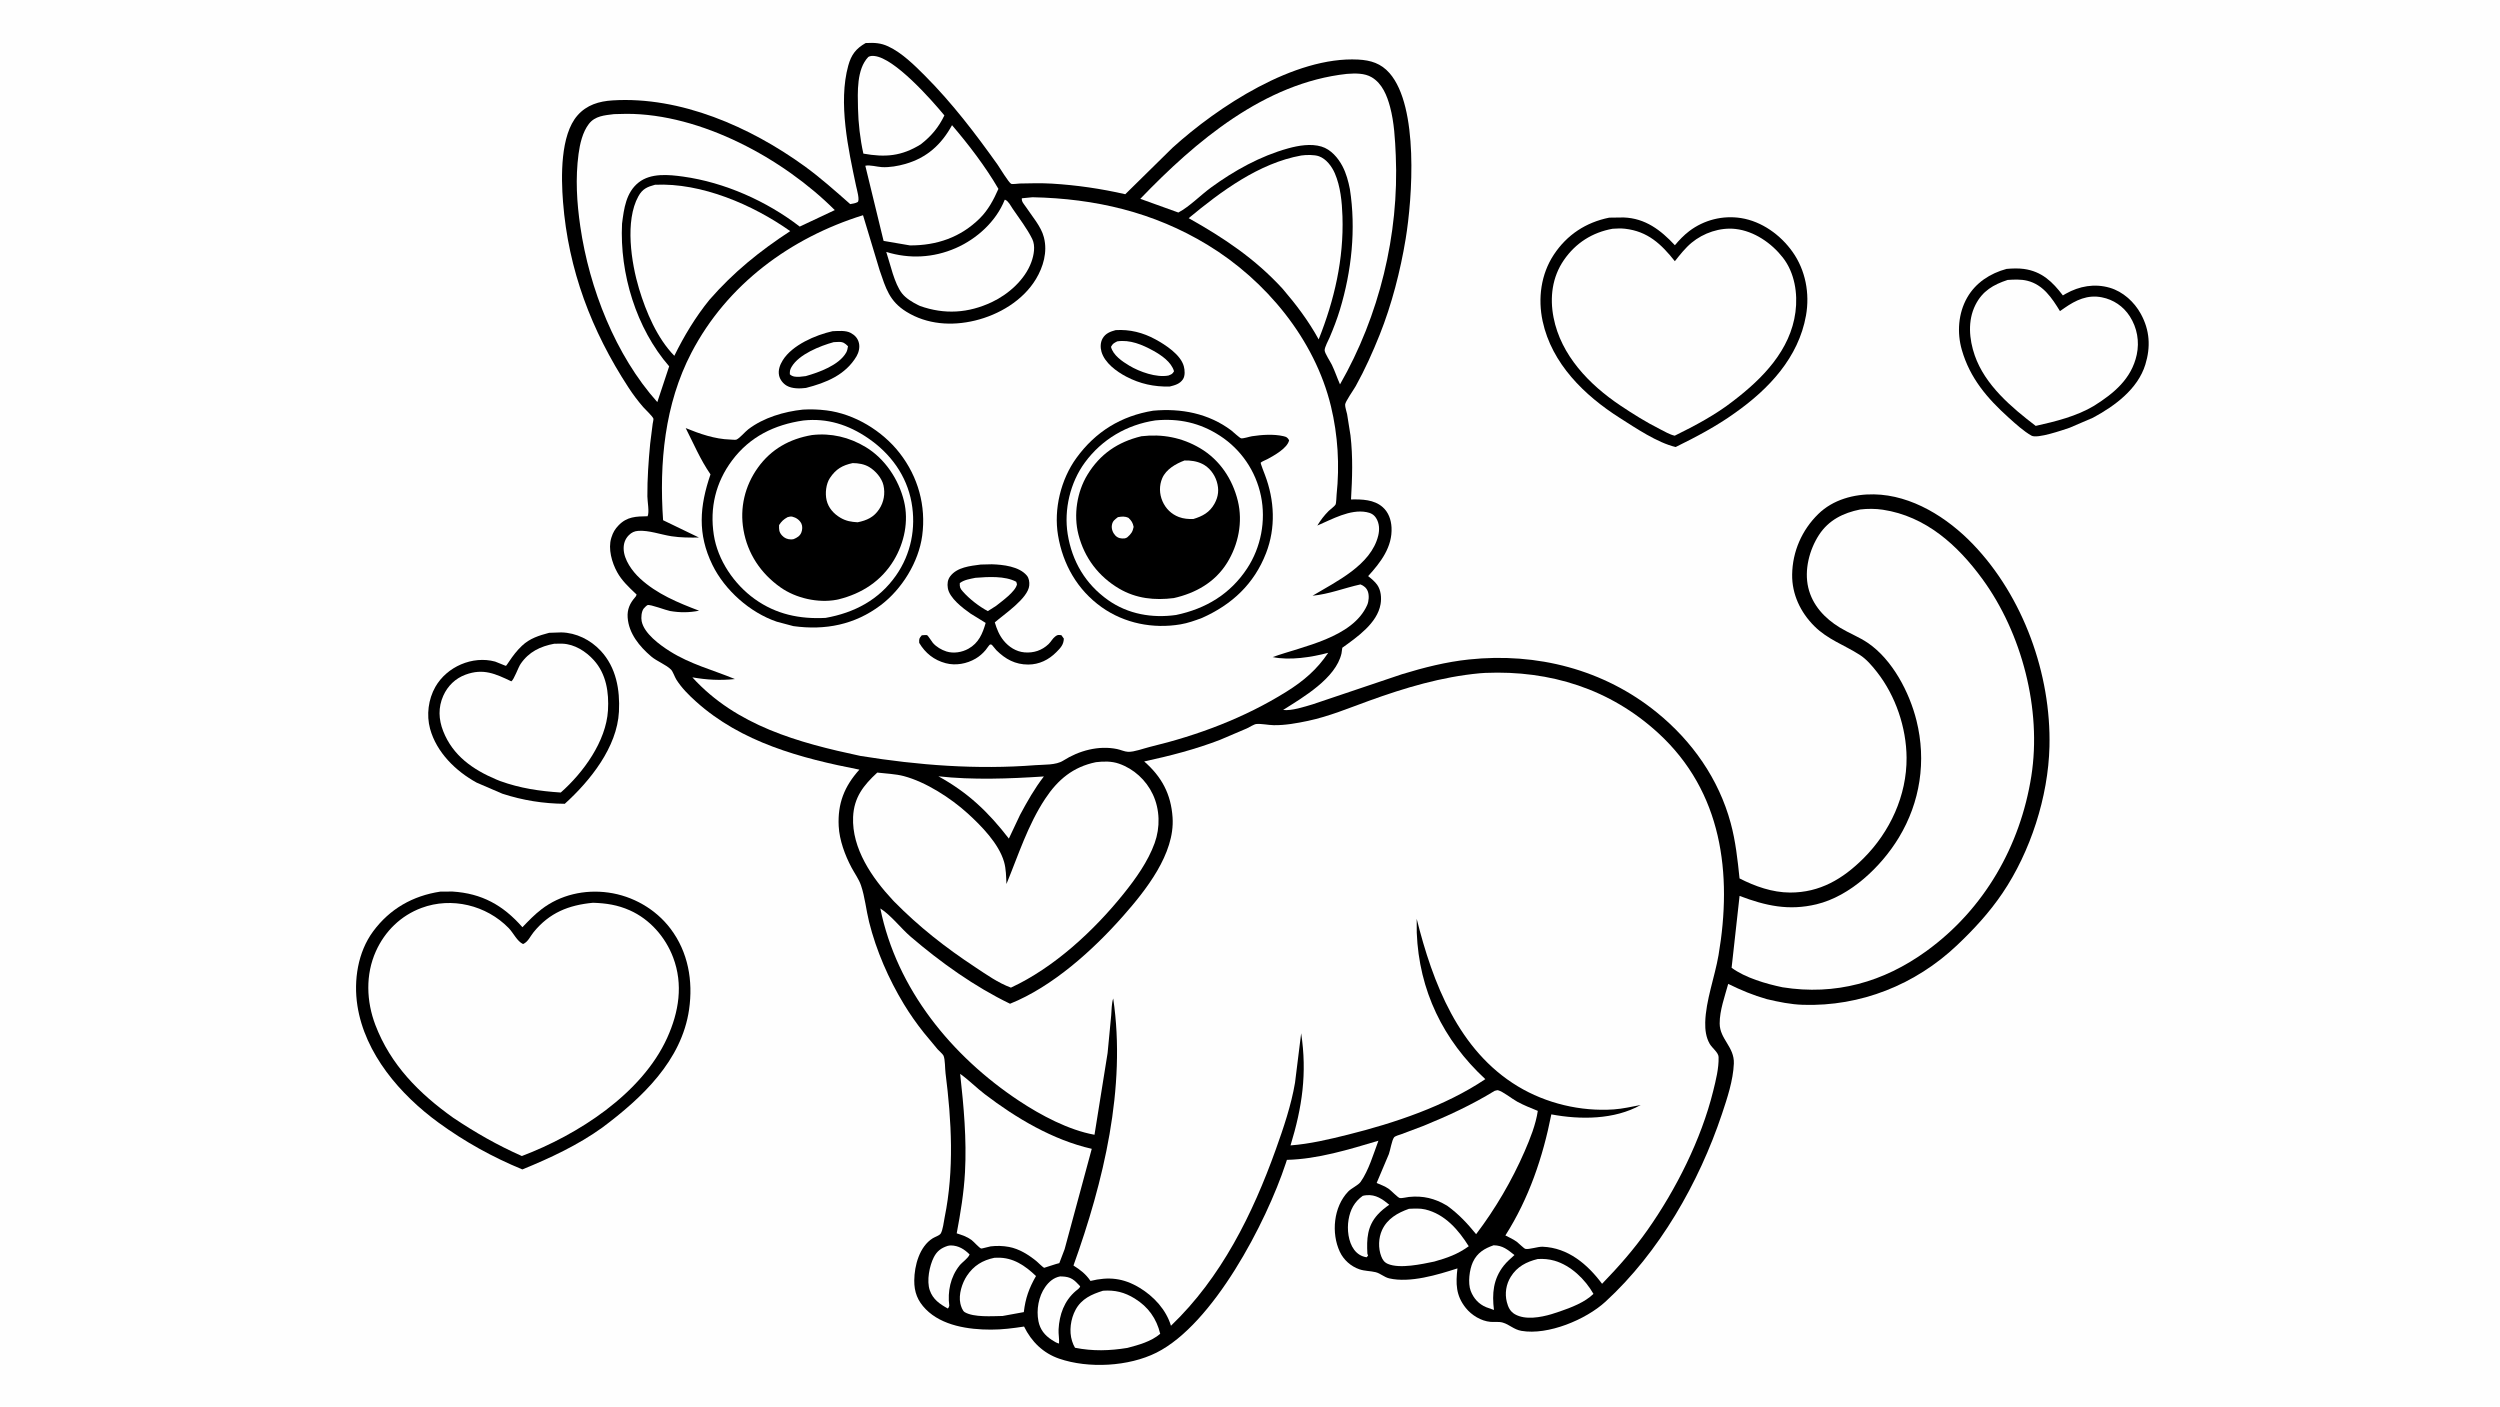 <svg version="1.1" xmlns="http://www.w3.org/2000/svg" style="display: block;" viewBox="0 0 2048 1152" width="1820" height="1024">
<path transform="translate(0,0)" fill="rgb(254,254,254)" d="M -0 -0 L 2048 0 L 2048 1152 L -0 1152 L -0 -0 z"/>
<path transform="translate(0,0)" fill="rgb(0,0,0)" d="M 1643.77 220.151 C 1648.27 219.737 1653.46 219.561 1657.93 220.173 C 1672.59 222.174 1681.44 230.709 1689.91 241.876 L 1692.29 240.474 C 1703.47 234.2 1715.84 231.981 1728.29 235.581 C 1739.13 238.716 1748.43 247.229 1753.77 257.005 C 1761.11 270.411 1761.92 284.033 1757.46 298.518 C 1751.26 318.687 1732.18 332.59 1714.51 342.084 L 1695.49 350.253 C 1689.37 352.315 1668.96 359.412 1664.23 356.766 C 1657.82 353.177 1650.96 346.914 1645.46 341.952 C 1627.86 326.081 1613.8 309.669 1607.13 286.5 C 1603.08 272.416 1604.16 256.499 1611.52 243.643 C 1618.53 231.385 1630.4 223.764 1643.77 220.151 z"/>
<path transform="translate(0,0)" fill="rgb(254,254,254)" d="M 1644.63 229.19 C 1649.92 228.825 1655.55 228.568 1660.73 229.84 C 1673.77 233.04 1680.98 244.046 1687.53 254.729 L 1691.26 252.126 C 1700.54 245.705 1710.07 241.11 1721.81 243.419 C 1731.35 245.297 1739.44 250.772 1744.73 258.989 C 1750.74 268.345 1752.76 279.591 1750.41 290.463 C 1746.14 310.184 1731.73 322.045 1715.55 332.229 C 1701.29 340.842 1683.76 345.159 1667.65 348.751 C 1647.78 333.556 1626.16 315.384 1617.7 290.983 C 1613.11 277.741 1611.79 262.542 1618.26 249.663 C 1624.02 238.199 1632.97 233.035 1644.63 229.19 z"/>
<path transform="translate(0,0)" fill="rgb(0,0,0)" d="M 449.859 518.26 L 459.739 517.924 C 472.014 518.146 483.739 524.024 492.081 532.96 C 504.784 546.569 507.965 564.886 507.039 582.853 C 505.536 612.033 483.42 639.542 462.672 658.326 C 445.093 658.187 428.271 655.512 411.568 650.071 L 390.5 640.998 C 373.371 631.604 357.609 616.223 352.319 596.886 C 349.223 585.568 350.888 572.653 356.676 562.498 C 366.051 546.05 387.073 536.818 405.594 541.822 C 406.742 542.132 414.131 545.425 414.523 545.337 C 414.704 545.297 416.59 542.463 416.899 542 C 420.152 537.139 423.324 532.895 427.593 528.875 C 434.065 522.781 441.532 520.482 449.859 518.26 z"/>
<path transform="translate(0,0)" fill="rgb(254,254,254)" d="M 454.106 527.187 L 460.755 527.163 C 470.702 527.562 479.957 533.463 486.472 540.674 C 496.703 552 498.932 567.159 498.051 581.829 C 496.526 607.213 477.794 632.87 459.38 649.096 C 442.042 647.959 426.101 645.625 409.717 639.695 L 406.556 638.416 C 387.365 630.294 370.976 618.944 363.05 598.77 C 359.286 589.189 358.872 579.333 363.142 569.803 C 366.754 561.742 373.035 555.602 381.386 552.532 C 395.91 547.193 405.733 551.759 418.895 558.009 C 421.15 556.497 424.502 546.632 426.45 543.784 C 433.258 533.835 442.61 529.357 454.106 527.187 z"/>
<path transform="translate(0,0)" fill="rgb(0,0,0)" d="M 1318.26 178.16 L 1330.1 178.011 C 1347.85 178.647 1360.47 188.329 1372.07 200.755 C 1375.52 196.607 1379.55 192.425 1383.87 189.156 C 1395.99 179.986 1411.31 176.13 1426.3 178.515 C 1443.29 181.218 1458.62 192.321 1468.44 206.166 C 1479.12 221.212 1482.66 240.223 1479.48 258.264 C 1473.38 292.785 1449.04 318.57 1421.32 338.113 C 1406.14 349.035 1389.44 357.828 1372.7 366.064 C 1357.73 362.555 1339.84 350.442 1326.96 342.25 C 1297.94 323.801 1271.23 297.783 1263.73 262.995 C 1259.73 244.402 1262.3 224.53 1272.89 208.492 C 1283.69 192.149 1299.2 182.02 1318.26 178.16 z"/>
<path transform="translate(0,0)" fill="rgb(254,254,254)" d="M 1321.08 187.251 C 1324.41 187.052 1327.79 186.857 1331.12 187.232 C 1349.85 189.339 1360.93 199.836 1372.04 213.837 C 1376.15 208.67 1380.64 202.94 1385.75 198.713 C 1395.47 190.666 1409.05 186.002 1421.69 187.418 C 1436.97 189.132 1451.25 198.976 1460.56 210.93 C 1470.19 223.311 1472.84 240.256 1470.84 255.481 C 1466.75 286.759 1443.94 309.92 1419.99 328.242 C 1405.31 339.727 1388.61 348.563 1371.94 356.784 C 1367.88 355.924 1363.46 353.244 1359.75 351.375 C 1348.65 345.791 1337.86 339.043 1327.53 332.133 C 1302.02 315.071 1278.69 290.986 1272.67 259.946 C 1269.48 243.522 1271.5 226.865 1281.17 212.85 C 1290.79 198.9 1304.47 190.231 1321.08 187.251 z"/>
<path transform="translate(0,0)" fill="rgb(0,0,0)" d="M 360.647 730.284 L 370.615 730.208 C 394.763 731.717 412.152 741.419 427.966 759.429 C 432.917 754.278 437.824 749.163 443.5 744.793 C 459.104 732.781 478.964 728.385 498.307 731.039 C 518.289 733.781 537.149 744.548 549.327 760.701 C 563.769 779.857 567.863 803.367 564.501 826.805 C 558.484 868.751 525.716 899.421 493.545 923.472 C 473.648 937.847 450.551 948.622 427.911 957.86 C 403.361 947.719 380.849 935.246 359.373 919.619 C 327.984 896.779 298.873 863.165 292.773 823.609 C 289.6 803.031 293.086 779.864 305.69 762.824 C 319.344 744.366 338.151 733.693 360.647 730.284 z"/>
<path transform="translate(0,0)" fill="rgb(254,254,254)" d="M 485.783 739.407 C 496.579 739.765 505.86 741.137 515.871 745.577 C 532.359 752.889 545.09 767.45 551.426 784.181 C 559.839 806.4 556.139 828.888 546.586 850 C 525.785 895.966 473.213 929.575 427.497 946.881 C 407.476 938.01 389.508 927.732 371.328 915.572 C 343.276 895.611 319.965 872.156 307.518 839.557 C 300.122 820.188 299.32 798.284 307.917 779.158 C 315.306 762.72 328.317 749.948 345.322 743.62 C 369.969 734.45 398.42 741.385 416.709 760.123 C 420.612 764.121 423.569 770.972 428.5 773.229 C 432.666 771.398 434.323 766.918 437.182 763.42 C 450.139 747.568 465.755 741.316 485.783 739.407 z"/>
<path transform="translate(0,0)" fill="rgb(0,0,0)" d="M 709.097 35.135 L 709.679 35.101 C 716.353 34.795 721.395 34.994 727.567 37.836 C 738.737 42.981 749.217 53.337 757.826 61.992 C 780.116 84.402 798.909 109.05 817.202 134.734 C 818.972 137.219 826.321 149.556 828.418 150.5 C 829.325 150.908 834.213 150.22 835.5 150.192 C 844.214 150.009 853.071 149.761 861.771 150.285 C 882.065 151.51 902.019 154.432 921.827 158.97 L 960.532 120.9 C 997.655 87.28 1060.28 45.917 1112.66 48.658 C 1122.93 49.196 1131.34 51.799 1138.3 59.761 C 1162.37 87.296 1157.04 161.988 1151.52 195.566 C 1147.21 221.773 1140.08 249.465 1130.21 274.152 C 1124.47 288.485 1118.14 302.582 1110.65 316.089 C 1108.9 319.255 1101.99 328.859 1101.92 331.346 C 1101.86 333.512 1103.12 337.01 1103.56 339.218 L 1106.32 356.564 C 1108.38 374.202 1107.78 391.355 1106.75 409.018 C 1115.65 408.834 1125.64 409.05 1132.71 415.312 C 1137.49 419.545 1139.6 425.66 1139.94 431.892 C 1140.79 447.946 1130.99 460.604 1120.78 471.811 C 1123.32 473.811 1126.3 476.274 1128.16 478.899 C 1131.29 483.295 1131.84 489.51 1130.97 494.711 C 1128.35 510.406 1111.6 521.875 1099.61 530.5 L 1098.96 535.134 C 1094.29 555.574 1067.58 571.033 1051.13 581.453 C 1057.9 582.374 1068.77 578.777 1075.36 576.833 L 1148.51 552.174 C 1166.65 546.652 1184.61 542.07 1203.51 540.086 C 1258.88 534.272 1313.81 548.192 1357.34 583.55 C 1386.27 607.044 1408.01 637.979 1417.79 674.132 C 1421.82 688.998 1423.45 704.18 1425.03 719.452 C 1437.78 725.982 1451.94 730.992 1466.41 731.036 C 1490.82 731.11 1509.71 719.858 1526.59 703.007 C 1548.29 681.337 1562.07 651.563 1561.87 620.615 C 1561.71 595.924 1552.87 569.826 1537.63 550.404 C 1533.65 545.329 1528.98 539.828 1523.5 536.319 C 1510.76 528.159 1497.31 523.789 1486.25 512.743 C 1474.96 501.468 1467.89 486.638 1468.13 470.5 C 1468.4 451.669 1476.12 434.02 1489.57 420.901 C 1501.61 409.147 1518.7 404.55 1535.12 404.835 C 1566.19 405.373 1595.37 423.901 1616.29 445.71 C 1657.51 488.662 1680.36 552.245 1678.92 611.475 C 1677.92 652.539 1663.38 697.635 1640.38 731.599 C 1629.6 747.505 1617.06 761.088 1603.17 774.243 C 1568.98 806.635 1524.16 824.476 1477.1 823.007 C 1466.94 822.69 1457.27 820.683 1447.41 818.361 C 1436.29 815.236 1426.1 810.949 1415.75 805.849 C 1412.95 816.098 1408.69 827.675 1408.76 838.344 C 1408.83 851.159 1420.93 857.489 1420.37 871.156 C 1419.8 884.928 1414.98 899.43 1410.63 912.435 C 1391.8 968.706 1359.22 1025.85 1315.19 1066.21 C 1299.13 1080.92 1268.15 1093.85 1246.4 1090.11 C 1240.05 1089.01 1236.62 1084.93 1231 1083.31 C 1227.86 1082.4 1224.23 1083.01 1221 1082.73 C 1213.3 1082.06 1205.49 1077.25 1200.74 1071.3 C 1192.51 1060.98 1192.54 1051.33 1193.93 1038.93 C 1177.62 1044.2 1155.09 1051.03 1138.04 1047.1 C 1133.92 1046.14 1130.87 1043 1126.9 1042.03 C 1122.46 1040.95 1117.95 1041.17 1113.54 1039.64 C 1106.61 1037.24 1100.73 1031.99 1097.6 1025.34 C 1090.43 1010.05 1092.41 988.528 1104.39 976.03 C 1107.21 973.084 1112.59 970.929 1114.66 967.999 C 1121.2 958.705 1125.21 945.048 1129.19 934.343 C 1105.15 941.496 1079.43 949.444 1054.23 950.014 L 1053.31 952.846 C 1037.22 1001.53 993.846 1084.71 947.337 1107.97 C 924.573 1119.36 891.7 1121.13 867.716 1112.89 C 854.552 1108.37 844.971 1098.96 838.912 1086.57 C 829.805 1087.97 821.01 1089.09 811.768 1089.09 C 793.526 1089.09 771.726 1085.96 758.396 1072.38 C 751.688 1065.54 748.866 1058.3 748.962 1048.78 C 749.083 1036.64 753.184 1021.06 764.128 1014.24 C 765.73 1013.24 769.576 1011.95 770.576 1010.46 C 772.387 1007.78 773.185 1000.42 773.859 997.105 C 781.75 958.35 779.537 917.955 774.575 878.964 C 774.106 875.278 774.308 867.933 772.956 864.711 C 772.42 863.436 769.219 860.694 768.136 859.475 L 756.86 845.908 C 750.939 838.469 745.459 830.7 740.525 822.571 C 727.967 801.882 717.844 778.664 711.97 755.155 C 709.538 745.419 708.531 734.516 705.305 725.101 C 703.564 720.018 700.058 715.251 697.539 710.5 C 692.212 700.453 687.633 688.09 687.061 676.658 C 686.13 658.064 691.685 644.037 704 630.348 C 656.051 621.013 607.291 608.056 570.089 574.502 C 564.133 569.13 558.422 563.441 554.098 556.637 C 552.757 554.525 551.245 549.967 549.744 548.437 C 545.817 544.432 538.123 541.597 533.5 537.654 C 523.872 529.443 515.083 518.793 514.175 505.717 C 513.718 499.123 515.959 494.115 520.202 489.234 C 520.779 488.571 521.069 488.297 521.327 487.404 C 521.572 486.558 521.375 486.789 520.618 486.072 C 514.934 480.682 509.366 475.458 505.549 468.53 C 501.24 460.711 498.027 449.426 500.747 440.59 L 500.934 440 C 502.151 436.08 503.843 433.223 506.707 430.249 C 513.7 422.989 521.093 422.93 530.516 422.76 C 532.091 419.483 530.352 410.582 530.328 406.5 C 530.244 392.081 531.253 377.537 532.638 363.192 L 534.68 347.003 C 534.784 346.253 535.47 343.434 535.269 342.818 C 534.63 340.856 528.7 335.398 526.975 333.407 C 522.466 328.203 518.57 323.009 514.81 317.242 C 484.491 270.752 465.566 220.869 461.227 165.266 C 459.655 145.129 458.881 110.564 473.103 94.382 C 480.673 85.769 490.781 82.782 501.871 82.097 C 557.452 78.662 614.581 103.833 658.826 135.805 C 672.036 145.351 684.281 156.308 696.5 167.066 C 698.521 166.7 700.722 166.443 702.531 165.422 C 704.609 164.25 701.857 154.823 701.332 152.344 C 694.958 122.261 686.517 83.964 694.89 53.625 C 697.343 44.733 701.122 39.708 709.097 35.135 z"/>
<path transform="translate(0,0)" fill="rgb(254,254,254)" d="M 1116.35 979.5 C 1117.41 979.21 1118.32 979.08 1119.41 978.977 C 1127 978.267 1132.52 982.164 1138.09 986.777 C 1134.59 989.219 1131.35 991.785 1128.49 994.972 C 1119.98 1004.43 1119.53 1014.9 1120.16 1026.82 L 1120.72 1028.5 L 1119.5 1029.82 C 1115.33 1029.19 1111.88 1027.07 1109.34 1023.67 C 1104.46 1017.13 1103.41 1006.91 1104.73 999.072 C 1106.12 990.822 1109.49 984.412 1116.35 979.5 z"/>
<path transform="translate(0,0)" fill="rgb(254,254,254)" d="M 776.284 1020.5 C 777.219 1020.29 778.047 1020.11 779.012 1020.12 C 785.298 1020.25 789.986 1023.22 794.31 1027.5 C 793.082 1030.72 788.302 1033.74 786.042 1036.58 C 778.582 1045.96 776.157 1057.87 777.649 1069.5 C 777.36 1070.66 777.205 1070.91 776.5 1071.81 C 769.854 1068.16 764.241 1064.33 761.662 1056.84 C 759.021 1049.16 761.346 1036.92 764.984 1029.79 C 767.548 1024.77 771.012 1022.22 776.284 1020.5 z"/>
<path transform="translate(0,0)" fill="rgb(254,254,254)" d="M 868.414 1045.5 L 869.998 1045.53 C 877.478 1045.84 879.866 1048.2 884.881 1053.58 C 884.495 1055.23 882.456 1056.41 881.189 1057.49 C 871.824 1065.51 867.818 1076.8 867.185 1088.93 C 866.981 1092.84 867.864 1096.51 867.554 1100.5 C 865.336 1099.97 863.507 1098.73 861.608 1097.5 C 855.851 1093.78 852.015 1088.98 850.684 1082.17 C 848.87 1072.88 850.77 1061.94 856.254 1054.14 C 859.26 1049.87 863.197 1046.47 868.414 1045.5 z"/>
<path transform="translate(0,0)" fill="rgb(254,254,254)" d="M 1223.58 1019.99 C 1231.11 1020.14 1234.98 1023.54 1240.64 1027.99 C 1237.68 1030.7 1234.4 1033.49 1231.91 1036.64 C 1223.16 1047.72 1222.22 1059.57 1223.85 1072.99 L 1217.5 1070.73 C 1211.4 1068.21 1207.19 1063.55 1204.83 1057.45 C 1202.34 1050.99 1203.75 1039.77 1206.62 1033.67 C 1210.15 1026.14 1216.03 1022.6 1223.58 1019.99 z"/>
<path transform="translate(0,0)" fill="rgb(254,254,254)" d="M 768.719 635.809 C 796.93 638.946 826.85 637.785 855.139 635.936 C 847.43 645.903 841.561 656.356 835.605 667.437 L 826.457 686.831 C 809.69 665.103 792.895 649.064 768.719 635.809 z"/>
<path transform="translate(0,0)" fill="rgb(254,254,254)" d="M 814.515 1030.26 L 817.024 1030.17 C 829.963 1029.89 839.656 1036.59 848.691 1045.18 C 842.967 1055.15 840.017 1063.41 838.708 1074.74 L 821.335 1077.91 C 812.762 1078.03 797.726 1079.19 790.307 1074.79 C 788.412 1073.66 787.19 1069.79 786.725 1067.7 C 785.11 1060.43 788.098 1050.94 792.124 1044.93 C 797.667 1036.65 804.877 1032.28 814.515 1030.26 z"/>
<path transform="translate(0,0)" fill="rgb(254,254,254)" d="M 1259.64 1031.26 C 1264.19 1030.93 1269.05 1031.36 1273.43 1032.63 C 1286.87 1036.52 1298.57 1047.88 1305.36 1059.8 C 1298.42 1066.72 1286.76 1071.14 1277.65 1074.26 L 1271.07 1076.4 C 1262.12 1079.05 1249.59 1081.39 1241.03 1076.5 C 1237.14 1074.27 1235.48 1070.71 1234.41 1066.55 C 1232.6 1059.5 1233.78 1051.94 1237.64 1045.76 C 1242.83 1037.44 1250.43 1033.54 1259.64 1031.26 z"/>
<path transform="translate(0,0)" fill="rgb(254,254,254)" d="M 1154.24 990.111 C 1158.6 989.95 1163.27 989.604 1167.53 990.623 C 1183.67 994.474 1194.8 1007.37 1203.19 1020.79 C 1194.14 1027.34 1185.6 1030.35 1174.93 1033.34 C 1164.87 1035.43 1146.73 1039.42 1136.98 1035.26 C 1134.01 1033.99 1132.64 1031.94 1131.52 1029.05 C 1128.95 1022.43 1129.21 1013.96 1132.19 1007.5 C 1136.51 998.161 1144.98 993.393 1154.24 990.111 z"/>
<path transform="translate(0,0)" fill="rgb(254,254,254)" d="M 903.568 1057.23 C 913.362 1056.53 921.184 1058.43 929.576 1063.61 C 940.614 1070.43 947.43 1079.97 950.451 1092.51 C 942.992 1098.88 932.893 1101.6 923.597 1104.06 C 908.975 1106.45 895.229 1106.84 880.647 1103.95 C 879.584 1102.19 878.862 1100.41 878.236 1098.45 C 875.651 1090.39 877.075 1080.33 881.063 1072.91 C 885.971 1063.78 894.254 1060.16 903.568 1057.23 z"/>
<path transform="translate(0,0)" fill="rgb(254,254,254)" d="M 711.329 46.5 C 712.903 45.61 714.432 45.558 716.214 45.729 C 732.718 47.306 762.709 81.162 773.634 94.401 C 768.907 104.265 762.863 111.404 754.33 118.068 C 738.512 127.891 725.134 128.905 707.277 125.703 C 704.636 113.95 703.104 100.565 702.864 88.5 C 702.604 75.471 701.628 56.567 711.329 46.5 z"/>
<path transform="translate(0,0)" fill="rgb(254,254,254)" d="M 823.077 163.5 L 823.561 163.577 C 826.117 164.622 828.111 168.683 829.643 170.94 C 835.009 178.841 841.456 187.154 845.621 195.677 C 848.376 201.314 846.947 208.874 844.91 214.5 C 839.688 228.922 826.183 240.919 812.523 247.353 C 793.271 256.421 773.729 257.674 753.686 250.516 L 751.981 249.698 C 747.419 247.438 742.129 244.264 738.942 240.219 C 732.578 232.141 729.317 216.126 726.022 206.232 C 744.974 212.118 764.701 211.074 782.896 203.131 C 800.258 195.551 816.013 181.257 823.077 163.5 z"/>
<path transform="translate(0,0)" fill="rgb(254,254,254)" d="M 779.902 102.406 C 793.559 118.378 807.365 136.418 817.908 154.589 C 814.078 163.321 809.544 171.886 802.711 178.665 C 786.914 194.338 767.374 200.986 745.447 200.899 L 723.829 197.201 L 708.868 135.647 C 712.45 134.746 718.629 136.571 722.5 136.774 C 728.694 137.099 735.708 135.865 741.656 134.161 C 759.379 129.085 771.23 118.22 779.902 102.406 z"/>
<path transform="translate(0,0)" fill="rgb(254,254,254)" d="M 1224.39 893.5 C 1224.87 893.395 1226.65 892.826 1227.01 892.927 C 1231.63 894.192 1238.39 899.898 1242.96 902.381 C 1248.35 905.312 1254.09 907.584 1259.77 909.893 C 1258.14 921.057 1253.43 932.819 1248.94 943.125 C 1238.56 966.973 1224.97 990.191 1209.24 1010.9 C 1201.82 1001.81 1194.96 994.448 1185.44 987.544 C 1175.39 981.588 1165.86 979.195 1154.16 980.403 C 1152.28 980.597 1148.42 981.614 1146.7 981.294 C 1145.14 981.004 1139.54 975.059 1137.59 973.719 C 1134.67 971.698 1131.01 970.33 1127.75 968.952 L 1137.76 945.273 C 1138.98 941.944 1140.13 934.087 1142.01 931.601 C 1142.87 930.458 1146.56 929.494 1147.93 929.008 L 1166.21 922.126 C 1186.31 913.925 1205.85 904.878 1224.39 893.5 z"/>
<path transform="translate(0,0)" fill="rgb(254,254,254)" d="M 536.563 151.22 C 574.651 149.41 616.771 167.598 647.341 189.193 C 622.324 205.565 600.903 222.84 581.196 245.436 C 569.716 259.559 560.425 275.056 552.407 291.335 C 538.359 276.983 529.245 255.472 523.5 236.409 C 517.104 215.186 511.799 180.736 522.983 160.623 C 526.325 154.614 530.09 152.964 536.563 151.22 z"/>
<path transform="translate(0,0)" fill="rgb(254,254,254)" d="M 1065.99 127.243 C 1070.01 126.663 1076.74 126.499 1080.59 127.906 C 1086.52 130.075 1091.09 136.273 1093.5 141.86 C 1098.15 152.635 1099.35 165.342 1099.74 176.995 C 1100.92 212.074 1093.15 245.498 1080.26 277.911 C 1071.96 262.79 1061.9 249.449 1050.69 236.389 C 1028.21 211.841 1002.6 194.756 973.771 178.578 C 1000.13 156.704 1031.42 133.445 1065.99 127.243 z"/>
<path transform="translate(0,0)" fill="rgb(254,254,254)" d="M 786.556 879.551 C 793.677 884.619 799.716 890.855 806.639 896.146 C 832.39 915.83 862.563 933.741 894.376 940.979 L 872.13 1023.23 L 867.789 1034.61 C 866.001 1034.9 855.59 1038.48 855.422 1038.44 C 854.395 1038.19 850.205 1033.92 849.014 1032.96 C 842.408 1027.64 835.023 1022.96 826.588 1021.35 C 821.642 1020.41 816.573 1020.3 811.575 1020.88 C 810.431 1021.01 804.27 1022.84 803.735 1022.65 C 802.088 1022.07 797.59 1016.9 795.808 1015.6 C 792.14 1012.92 788.018 1011.58 783.734 1010.22 C 786.858 993.574 789.627 977.003 790.526 960.063 C 791.962 933.013 789.512 906.41 786.556 879.551 z"/>
<path transform="translate(0,0)" fill="rgb(254,254,254)" d="M 502.996 93.357 L 513.293 93.113 C 574.224 93.015 641.73 129.834 683.857 171.971 L 655.141 185.486 C 628.105 164.618 593.582 149.247 559.606 144.526 C 547.798 142.886 533.147 141.454 523.177 149.334 C 512.788 157.546 511.145 170.819 509.578 183.097 C 507.557 223.857 521.15 268.859 548.184 299.956 L 538.477 329.258 C 504.103 290.83 482.759 236.029 475.392 185.475 C 472.496 165.598 471.303 145.98 473.947 125.993 C 475.031 117.801 477.254 108.032 482.401 101.372 C 487.514 94.755 495.283 94.33 502.996 93.357 z"/>
<path transform="translate(0,0)" fill="rgb(254,254,254)" d="M 1103.39 60.383 C 1110.11 59.915 1117.78 59.624 1123.77 63.201 C 1132.34 68.307 1136.28 78.223 1138.74 87.429 C 1142.14 100.124 1142.85 114.16 1143.42 127.241 C 1146.22 191.844 1129.9 258.692 1097.73 314.754 C 1095.39 309.44 1093.57 303.926 1091.05 298.689 C 1089.79 296.081 1085.36 289.476 1085.16 286.95 C 1084.96 284.548 1088.25 278.584 1089.23 276.295 C 1092.41 268.813 1095.3 261.341 1097.66 253.559 C 1107.24 221.946 1110.93 187.488 1105.82 154.767 C 1104.57 148.387 1102.84 141.956 1099.83 136.168 C 1096.23 129.243 1090.27 122.238 1082.54 119.922 C 1073.89 117.329 1063.72 119.061 1055.25 121.406 C 1032.44 127.719 1011.11 139.577 992.082 153.466 C 983.381 159.817 974.679 168.957 965.308 173.963 L 934.129 162.733 C 979.417 115.626 1035.85 67.719 1103.39 60.383 z"/>
<path transform="translate(0,0)" fill="rgb(254,254,254)" d="M 897.778 624.237 C 904.113 623.505 910.534 623.328 916.634 625.446 C 928.862 629.692 938.87 638.884 944.386 650.582 C 950.224 662.964 950.517 677.681 945.894 690.5 C 940.455 705.586 930.398 719.668 920.433 732.07 C 896.21 762.221 863.486 792.569 828.149 808.925 C 817.492 804.961 808.245 798.331 798.81 792.105 C 774.64 776.156 752.9 759.175 732.546 738.482 L 731.317 737.188 C 714.401 719.062 697.737 694.938 698.859 669.143 C 699.561 653.035 707.385 643.175 718.665 632.757 C 725.634 633.582 733.739 633.869 740.468 635.666 C 758.534 640.489 778.857 653.615 792.611 666.099 C 803.834 676.286 818.145 690.836 822.51 705.833 C 824.202 711.645 824.206 718.034 824.48 724.05 C 834.28 700.297 841.887 675.917 856.178 654.262 C 866.544 638.552 879.066 628.098 897.778 624.237 z"/>
<path transform="translate(0,0)" fill="rgb(254,254,254)" d="M 1523.85 417.23 C 1529.84 416.504 1536.48 416.524 1542.46 417.432 C 1577.55 422.768 1603.59 446.315 1623.88 474.05 C 1656.35 518.431 1672.64 581.066 1664.07 635.625 C 1655.07 692.883 1625.46 744.633 1578.27 778.86 C 1542.95 804.475 1503.58 815.534 1460.24 808.639 C 1446.77 805.83 1429.71 800.893 1418.53 792.649 L 1425.06 733.79 C 1446.4 741.888 1465.3 746.112 1488.07 740.65 C 1515.73 734.013 1541.08 709.871 1555.51 686.037 C 1573.08 657.022 1578.19 623.169 1570.01 590.236 C 1564.25 567.037 1550.33 540.309 1530.14 526.535 C 1523.05 521.702 1514.68 518.521 1507.3 514.032 C 1494.88 506.482 1484.7 495.697 1481.31 481.146 C 1477.98 466.828 1482.17 450.319 1490.09 438.109 C 1498.04 425.865 1510 420.027 1523.85 417.23 z"/>
<path transform="translate(0,0)" fill="rgb(254,254,254)" d="M 1212.33 551.395 L 1216.79 551.098 C 1269.89 548.865 1319.04 564.217 1358.49 600.429 C 1410.89 648.516 1419.24 715.571 1407.81 782.369 C 1404.76 800.149 1397.36 819.505 1396.92 837.435 C 1396.78 843.477 1397.52 849.579 1400.56 854.921 C 1402.5 858.354 1407.76 862.037 1407.87 865.759 C 1408.13 874.997 1405.61 884.857 1403.41 893.766 C 1393.63 933.276 1373.03 974.246 1349.63 1007.5 C 1338.41 1023.44 1325.96 1037.58 1312.42 1051.55 C 1300.53 1035.59 1284.59 1022 1263.69 1021.18 C 1259.76 1021.03 1252.68 1023.63 1249.56 1022.92 C 1248.43 1022.66 1243.97 1018.15 1242.65 1017.19 C 1239.77 1015.12 1236.38 1013.52 1233.21 1011.94 C 1252.5 981.594 1263.93 947.852 1270.85 912.756 C 1294.52 917.211 1322.46 917.199 1344.09 905.067 C 1336.85 906.421 1329.36 908.187 1322 908.688 C 1294.94 910.532 1266.7 903.837 1243.42 889.795 C 1194.81 860.467 1173.67 804.981 1160.56 752.569 L 1160.6 763.875 C 1162.46 811.135 1182.17 851.908 1216.78 883.893 C 1183.93 905.988 1142.28 919.885 1104.11 929.401 C 1088.73 933.234 1073.02 936.97 1057.2 938.179 C 1066.77 906.857 1070.87 879.123 1065.91 846.315 L 1060.88 886.814 C 1057.83 905.066 1051.38 924.083 1045.15 941.464 C 1026.17 994.459 1000.4 1046.55 959.243 1085.93 C 955.353 1072.82 945.141 1061.81 933.525 1054.8 C 920.194 1046.75 908.144 1045.57 893.324 1049.2 C 889.477 1043.54 885.087 1040.16 879.386 1036.58 C 903.977 968.015 922.776 890.948 911.943 817.814 C 910.547 821.775 910.693 827.305 910.306 831.52 L 907.34 862.503 L 896.613 929.456 C 875.344 925.592 852.693 913.51 834.806 901.663 C 779.707 865.17 734.525 810.074 721.169 744.056 C 730.076 749.741 737.966 760.305 746.146 767.308 C 770.636 788.277 798.346 808.099 827.424 822.129 C 862.15 808.212 895.424 778.209 920.02 750.323 C 938.445 729.433 962.561 699.315 960.576 669.571 C 959.291 650.308 951.673 636.196 937.327 623.642 C 958.308 619.112 979.447 613.67 999.5 605.917 L 1021.46 596.558 C 1023.24 595.737 1027.37 593.125 1029.16 592.971 C 1033.5 592.6 1038.87 593.85 1043.4 593.927 C 1052.71 594.085 1062.37 592.324 1071.46 590.407 C 1088.59 586.794 1105.03 579.898 1121.45 573.962 C 1151 563.272 1180.92 554.313 1212.33 551.395 z"/>
<path transform="translate(0,0)" fill="rgb(254,254,254)" d="M 845.809 161.439 C 897.067 162.495 944.948 173.576 989.162 200.413 C 1036.95 229.42 1077.1 277.806 1090.33 332.758 C 1096.03 356.393 1097.49 380.981 1094.94 405.128 C 1094.76 406.803 1094.74 412.006 1094.04 413.263 C 1093.24 414.687 1089.76 417.124 1088.49 418.395 C 1084.72 422.159 1081.93 425.862 1079.15 430.411 C 1091.2 425.263 1106 416.786 1119.46 419.385 C 1122.86 420.043 1125.41 421.26 1127.32 424.291 C 1130.03 428.591 1130.22 433.804 1129.05 438.626 C 1123.14 462.903 1094.59 476.249 1075.23 487.878 C 1088.74 486.604 1101.34 481.498 1114.5 478.612 C 1117.32 479.715 1119.45 481.462 1120.54 484.396 C 1121.72 487.602 1121.36 492.471 1119.98 495.55 C 1107.96 522.471 1067.13 529.236 1042.56 538.142 C 1056.55 541.069 1074.41 538.277 1088.07 534.64 C 1078.91 548.321 1067.92 557.695 1053.97 566.414 C 1019.48 587.975 981.41 602.211 941.981 611.72 C 937.01 612.919 929.094 615.967 924.108 615.749 C 921.252 615.624 918.062 614.098 915.202 613.5 C 900.045 610.333 883.857 614.771 871.048 622.931 C 864.964 626.807 855.318 626.128 848.261 626.682 C 800.286 630.445 752.169 626.773 704.764 619.095 C 654.096 608.286 603.322 594.447 567.179 554.753 C 579.426 556.832 589.678 557.402 602.051 556.146 C 583.588 548.482 565.804 544.151 548.583 533.273 C 540.505 528.169 527.65 518.818 525.651 508.764 C 525.073 505.857 525.463 500.917 527.23 498.5 C 527.742 497.799 529.821 495.749 530.5 495.544 C 532.811 494.846 545.671 499.838 548.892 500.393 C 557.009 501.792 564.64 501.76 572.685 500.144 C 555.439 493.592 538.114 486.472 524.369 473.788 C 518.016 467.926 511.085 458.472 510.9 449.467 C 510.811 445.134 512.069 441.384 515.152 438.288 C 517.396 436.035 519.71 434.961 522.878 434.734 C 531.443 434.118 541.468 437.83 550.051 439.152 C 557.611 440.316 564.98 440.286 572.603 440.217 L 543.203 426.016 C 539.983 379.196 544.404 330.998 566.435 288.756 C 595.581 232.872 647.528 194.677 706.985 176.165 L 720.612 221.304 C 725.665 236.017 728.555 246.591 742.494 255.236 C 759.397 265.718 779.666 267.065 798.704 262.464 C 818.338 257.719 838.011 246.12 848.629 228.495 C 854.654 218.494 858.184 206.278 855.247 194.669 L 855.074 194 C 852.93 185.505 845.274 176.728 840.415 169.384 C 838.89 167.08 836.687 165.067 837.107 162.291 L 845.809 161.439 z"/>
<path transform="translate(0,0)" fill="rgb(0,0,0)" d="M 682.015 271.183 C 686.671 271.033 692.8 270.319 697 272.634 C 700.387 274.5 702.712 276.98 703.639 280.873 C 704.487 284.44 703.518 288.577 701.68 291.701 C 692.66 307.032 676.605 313.483 660.221 317.654 C 655.343 318.287 648.873 318.376 644.5 315.833 C 641.463 314.067 638.937 310.864 638.216 307.412 C 637.302 303.041 638.921 298.751 641.187 295.068 C 648.906 282.523 668.174 274.259 682.015 271.183 z"/>
<path transform="translate(0,0)" fill="rgb(254,254,254)" d="M 682.957 280.154 L 687.033 279.955 C 690.764 279.894 692.101 281.002 694.684 283.5 C 694.403 285.232 694.08 287.124 693.205 288.667 C 687.323 299.042 670.968 304.889 660.07 307.972 L 654.899 308.54 C 652.04 308.641 649.202 308.58 647.031 306.5 C 646.991 303.897 647.113 302.744 648.429 300.473 C 654.444 290.095 671.853 283.198 682.957 280.154 z"/>
<path transform="translate(0,0)" fill="rgb(0,0,0)" d="M 913.945 270.293 C 925.587 269.593 936.298 272.297 946.513 277.852 C 954.789 282.354 967.173 290.378 969.774 299.874 C 970.643 303.045 970.945 307.706 969.088 310.528 C 966.524 314.425 962.428 315.455 958.167 316.524 C 945.408 316.784 933.978 314.346 922.613 308.383 C 914.615 304.187 904.965 297.126 902.331 288.019 C 901.311 284.491 901.416 280.292 903.28 277.062 C 905.667 272.924 909.573 271.487 913.945 270.293 z"/>
<path transform="translate(0,0)" fill="rgb(254,254,254)" d="M 915.236 279.5 C 925.644 277.953 935.76 282.199 944.716 287.139 C 951.35 290.799 959.602 296.411 961.763 304 C 960.33 306.412 959.803 306.413 957.161 307.5 C 947.337 309.376 933.562 304.448 925.199 299.454 C 919.453 296.023 911.799 290.864 910.129 284 C 911.616 281.224 912.547 280.927 915.236 279.5 z"/>
<path transform="translate(0,0)" fill="rgb(0,0,0)" d="M 803.387 462.339 L 812.5 462.117 C 821.707 462.406 834.844 463.841 841.144 471.317 C 843.007 473.528 843.409 476.693 843.158 479.5 C 842.217 490.018 822.587 503.047 814.939 509.696 C 816.544 515.134 818.558 520.168 822.171 524.613 C 826.416 529.835 832.407 533.701 839.254 534.286 C 846.718 534.925 853.517 532.727 858.988 527.5 C 860.96 525.616 862.283 522.888 864.444 521.262 C 866.558 519.671 866.959 519.953 869.5 520.215 L 871.5 523.011 C 871.314 528.06 868.775 530.638 865.375 534.075 C 859.126 540.39 851.313 544.23 842.377 544.255 C 831.686 544.285 823.649 539.864 816.228 532.516 L 812.5 528.048 C 811.995 527.986 811.464 527.693 810.984 527.863 C 810.501 528.034 807.959 531.736 807.447 532.347 C 805.099 535.148 802.39 537.532 799.236 539.392 C 792.026 543.643 782.902 545.318 774.744 543.162 C 765.176 540.633 758.05 534.949 753.009 526.5 C 752.896 523.008 752.909 522.984 755.128 520.284 C 755.998 520.264 758.799 519.921 759.5 520.186 C 760.149 520.432 763.419 525.595 764.194 526.5 C 766.974 529.747 771.299 532.278 775.345 533.556 C 781.132 535.384 788.07 534.237 793.311 531.312 C 801.747 526.605 804.935 518.949 807.457 510.149 L 795.152 502.571 C 788.693 498.036 777.768 489.759 776.463 481.632 C 775.903 478.142 776.243 474.831 778.424 471.944 C 784.082 464.457 794.773 463.491 803.387 462.339 z"/>
<path transform="translate(0,0)" fill="rgb(254,254,254)" d="M 799.056 473.205 C 809.232 472.41 823.264 471.482 832.5 476.445 L 833.114 478.5 C 831.925 484.539 820.701 492.396 815.967 496.205 L 809.227 500.491 C 802.034 496.669 794.238 490.604 788.816 484.5 C 786.559 481.959 786.047 480.84 786.272 477.5 C 789.966 474.759 794.649 474.141 799.056 473.205 z"/>
<path transform="translate(0,0)" fill="rgb(0,0,0)" d="M 944.659 336.299 C 967.558 334.195 989.965 338.476 1008.62 352.421 C 1010.03 353.474 1015.49 358.697 1016.76 358.923 C 1018.52 359.232 1023.57 357.541 1025.61 357.225 C 1033.59 355.993 1043.4 355.338 1051.32 357.159 C 1054.02 357.78 1054.63 358.205 1056.05 360.5 C 1054.67 367.013 1043.71 373.042 1038.15 376.036 C 1036.97 376.674 1033.57 377.968 1032.77 378.865 C 1032.44 379.243 1035.89 387.97 1036.3 389.048 C 1044.1 409.672 1045.21 432.175 1037.17 452.943 C 1027.38 478.234 1009.19 495.172 984.657 506.083 C 978.894 508.239 973.107 510.322 967.016 511.345 C 944.54 515.122 921.176 510.553 902.497 497.276 C 882.644 483.163 870.728 462.267 866.739 438.394 C 863.158 416.963 869.025 392.631 881.789 375.038 C 897.433 353.474 918.447 340.565 944.659 336.299 z"/>
<path transform="translate(0,0)" fill="rgb(254,254,254)" d="M 946.493 344.251 C 965.787 342.437 982.96 346.188 999.305 356.779 C 1016.78 368.1 1028.8 385.855 1032.99 406.206 C 1037.16 426.459 1033 448.244 1021.65 465.5 C 1007.81 486.546 987.73 498.581 963.408 503.659 C 943.882 506.405 924.127 503.012 907.775 491.479 C 889.254 478.415 878.194 459.696 874.642 437.365 C 871.463 417.377 876.713 395.12 888.708 378.778 C 902.716 359.696 923.116 347.75 946.493 344.251 z"/>
<path transform="translate(0,0)" fill="rgb(0,0,0)" d="M 935.059 357.222 C 952.117 355.233 968.119 358.219 982.995 366.96 C 999.133 376.444 1009.64 392.215 1014.04 410.234 C 1018.25 427.538 1014.51 446.007 1005.19 461 C 995.314 476.89 979.408 485.777 961.627 489.794 C 945.933 491.807 930.758 490.24 916.872 482.092 C 899.947 472.16 888.304 456.798 883.441 437.694 C 879.348 421.616 882.215 402.875 890.833 388.747 C 901.207 371.737 915.708 361.89 935.059 357.222 z"/>
<path transform="translate(0,0)" fill="rgb(254,254,254)" d="M 915.795 423.5 C 919.122 422.982 921.302 422.627 924.5 424.108 C 926.99 426.565 927.942 427.974 928.674 431.5 C 927.851 435.609 926.616 437.245 923.5 440.004 C 922.832 440.403 922.232 440.795 921.438 440.892 C 918.483 441.251 915.761 440.754 913.645 438.5 C 911.573 436.293 910.349 433.033 910.869 430 C 911.468 426.503 913.255 425.547 915.795 423.5 z"/>
<path transform="translate(0,0)" fill="rgb(254,254,254)" d="M 970.35 377.088 C 975.343 376.963 980.377 377.629 984.907 379.862 C 990.616 382.678 994.911 388.272 996.766 394.307 C 998.763 400.805 998.201 406.556 994.906 412.501 C 990.953 419.632 985.158 422.731 977.662 425.011 C 973.693 425.178 969.48 424.833 965.74 423.405 C 959.581 421.054 954.956 416.545 952.333 410.529 C 949.699 404.487 949.506 397.628 952.127 391.558 C 955.28 384.256 963.287 379.711 970.35 377.088 z"/>
<path transform="translate(0,0)" fill="rgb(0,0,0)" d="M 657.773 335.404 C 664.301 335.022 670.427 335.241 676.937 336.037 C 699.972 338.854 722.846 352.801 737.02 371.042 C 752.115 390.47 758.745 414.216 755.466 438.702 C 752.57 460.323 738.821 482.562 721.441 495.653 C 700.171 511.673 676.061 516.363 649.968 512.78 L 636.35 509.159 C 614.397 501.713 593.73 483.338 583.597 462.577 C 571.274 437.332 573.095 414.553 582.041 388.464 C 573.85 376.666 568.228 363.3 561.72 350.537 C 573.187 355.249 585.546 359.551 598.046 359.931 C 599.124 359.964 602.419 360.346 603.236 360.006 C 605.997 358.859 610.331 353.568 612.991 351.538 C 625.537 341.958 642.323 337.033 657.773 335.404 z"/>
<path transform="translate(0,0)" fill="rgb(254,254,254)" d="M 658.119 344.328 C 677.608 342.204 695.054 347.835 711.054 358.766 C 729.503 371.37 742.711 389.315 746.732 411.471 C 750.539 432.445 746.275 453.784 734.02 471.293 C 720.005 491.317 699.89 501.812 676.348 506.035 C 655.135 507.142 635.787 503.134 618.299 490.604 C 601.375 478.476 587.925 458.771 584.743 438 C 581.35 415.848 586.271 395.035 599.731 377.036 C 614.275 357.588 634.49 347.736 658.119 344.328 z"/>
<path transform="translate(0,0)" fill="rgb(0,0,0)" d="M 665.127 356.26 C 680.808 354.42 695.754 357.987 709.206 366.116 C 725.001 375.662 736.249 392.662 740.563 410.406 C 744.55 426.802 740.831 444.547 732.201 458.863 C 721.948 475.868 705.954 486.145 686.963 490.842 L 685.428 491.17 C 670.227 494.065 652.031 489.96 639.446 481.08 C 623.267 469.663 612.422 453.49 609.046 433.916 C 605.934 415.875 610.16 397.961 620.775 383.086 C 631.656 367.839 646.815 359.383 665.127 356.26 z"/>
<path transform="translate(0,0)" fill="rgb(254,254,254)" d="M 645.209 423.5 C 646.452 423.162 647.781 422.813 649.064 423.115 C 652.207 423.855 655.099 425.86 656.53 428.863 C 657.51 430.921 657.321 433.881 656.5 435.98 C 655.308 439.028 652.988 440.302 650.174 441.5 C 649.405 441.655 648.742 441.776 647.954 441.755 C 645.012 441.678 642.6 440.711 640.619 438.5 C 638.074 435.66 638.127 433.58 638.225 430 C 640.266 426.854 641.929 425.317 645.209 423.5 z"/>
<path transform="translate(0,0)" fill="rgb(254,254,254)" d="M 698.492 379.227 C 703.165 379.262 708.008 380.022 712.058 382.454 C 717.216 385.551 722.374 391.424 723.735 397.413 C 725.287 404.238 724.042 411.236 720.188 417.036 C 715.809 423.626 710.065 426.189 702.578 427.708 C 697.239 427.393 693.163 426.739 688.487 424.013 C 683.022 420.827 678.592 415.888 677.14 409.61 C 675.834 403.963 676.64 396.293 679.893 391.403 C 684.76 384.085 690.136 381.027 698.492 379.227 z"/>
</svg>